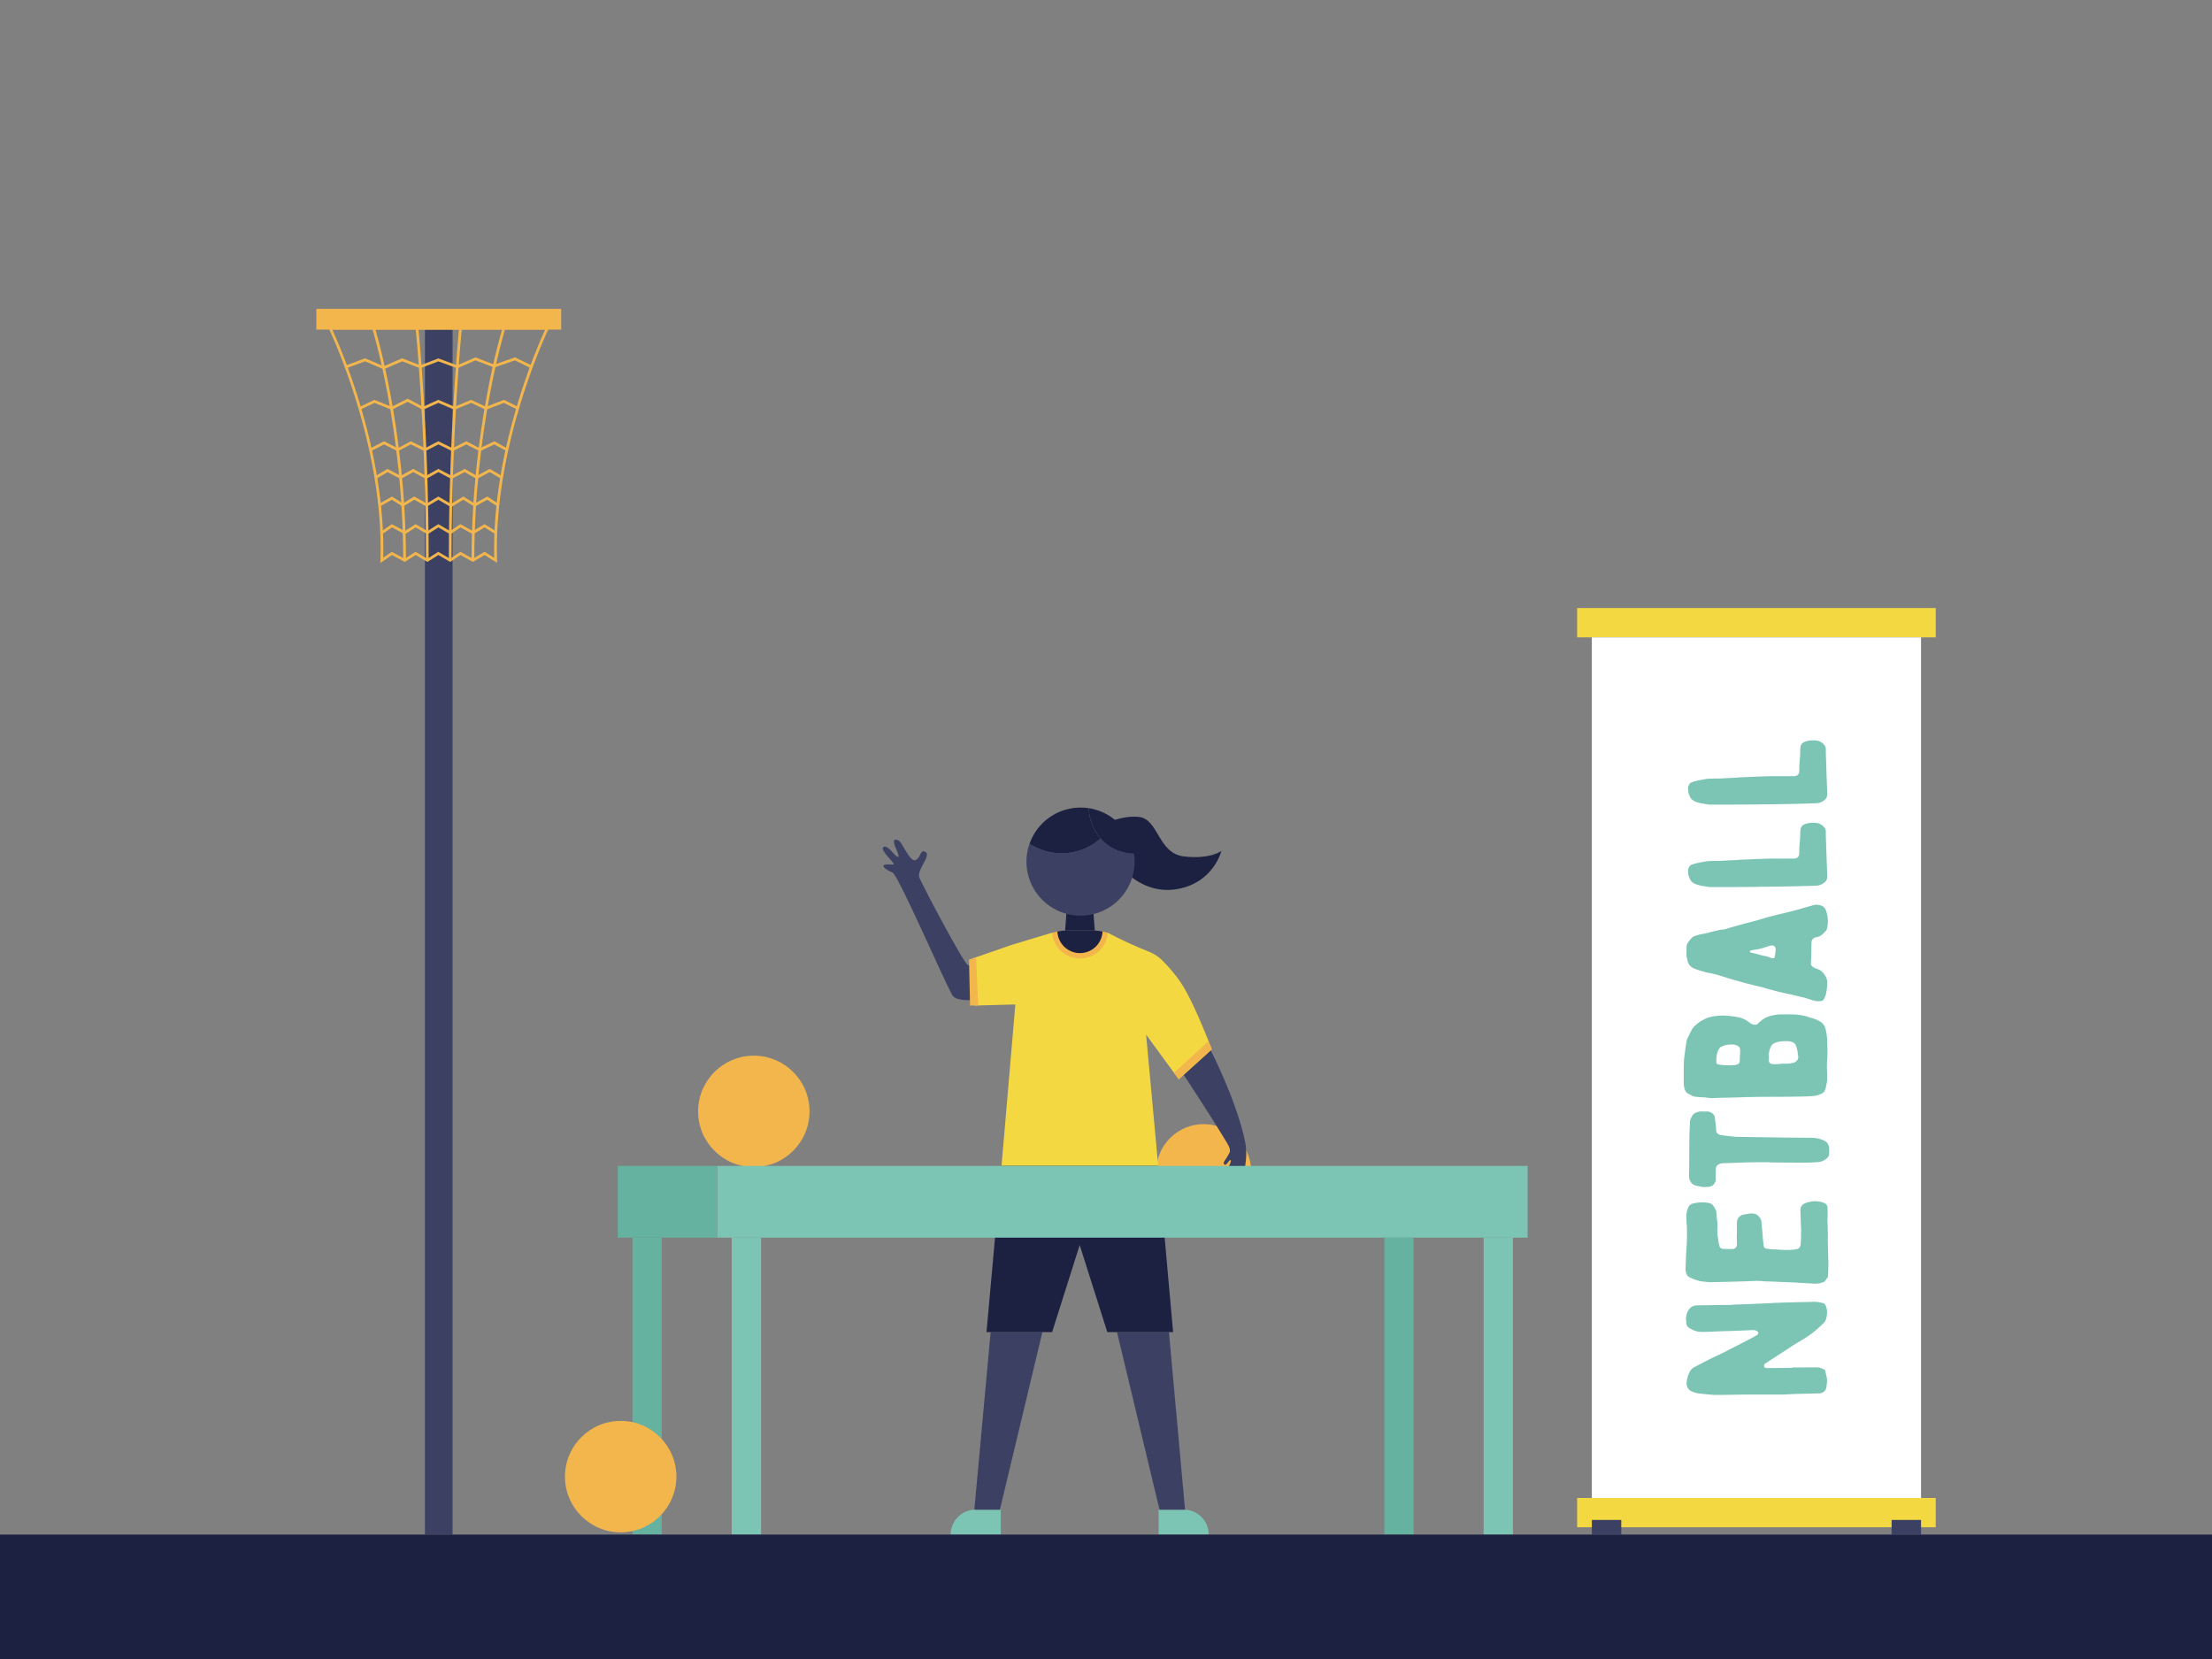 <svg xmlns="http://www.w3.org/2000/svg" viewBox="0 0 1600 1200"><rect x="0" y="0" width="1600" height="1200" fill="#808080" stroke="none"/><defs><style>.cls-1{fill:#f2b64c;}.cls-2{fill:#3c4163;}.cls-3{fill:#f4d842;}.cls-4{fill:#7cc5b5;}.cls-5{fill:#1c2041;}.cls-6{fill:#64b29f;}.cls-7{fill:#fff;}</style></defs><g id="Netball"><circle class="cls-1" cx="545.26" cy="803.89" r="40.3"/><path class="cls-2" d="M758.86,680.71S703.58,700.31,700,698s-31.09-54.54-34.89-62.9c-2.69-5.92,9.89-17.13,3.6-19.2-3.39-1.12-2.4,4.22-6.39,6.19s-9.46-12.2-12-13.9-5.35-1.35-2.5,4.92,2.67,7.61.61,6.19-6.75-8.6-9.46-6.58,7.69,11,7.45,12.22-3.59-.26-6.51.59,1.59,3.85,5.76,5.74,36.44,76.61,43.2,88.63c5.36,9.52,53.2-3.13,53.2-3.13l-4.5,28.11,28.27,1.29-2-65.79-5,.33"/><circle class="cls-1" cx="870.66" cy="847.46" r="34.36"/><path class="cls-2" d="M886.2,824.51C874.83,805.59,852,771,852,771s5-8.88,6.83-9.33,16.89-2,16.89-2,18.94,36.66,24.93,66.4c2.65,13.15-2,28.69-5,28.77s.38-4.73-.24-5.61-2.62,5.74-4.91,5.37,1.33-5.41,1.21-7.53-3.26,5.07-5,3.76,5-10.75,3.34-11.74c-.92-.54-3,4.8-4.61,3.09-1.28-1.39,1.49-3.41,3.93-8.48C890.59,831.08,887.59,826.82,886.2,824.51Z"/><path class="cls-3" d="M731.6,683.54c16-4.88,29.42-8.87,29.42-8.87H801.3a312.06,312.06,0,0,0,29.35,13.55,32.94,32.94,0,0,1,6.09,3.19l.25.17a27,27,0,0,1,4.57,4A107.79,107.79,0,0,1,853,709.15c9.91,13.63,23.5,49.89,23.5,49.89l-23.9,21.61L829,748.39l8.77,94.94H724.43l10-116.79-29.67.83-1.25-34.11Z"/><path class="cls-4" d="M705.65,1092h18.23a0,0,0,0,1,0,0v18a0,0,0,0,1,0,0H687.65a0,0,0,0,1,0,0v0A18,18,0,0,1,705.65,1092Z"/><path class="cls-4" d="M838.07,1092H874.3a0,0,0,0,1,0,0v18a0,0,0,0,1,0,0H856.07a18,18,0,0,1-18-18v0A0,0,0,0,1,838.07,1092Z" transform="translate(1712.37 2202) rotate(-180)"/><path class="cls-1" d="M764.85,673.82l-3.83.85h0a20.2,20.2,0,0,0,40.28,0l-3.83-.84Z"/><polygon class="cls-5" points="791.88 673.05 770.43 673.05 772.04 651.6 790.27 651.6 791.88 673.05"/><path class="cls-5" d="M781.16,689.4a16.34,16.34,0,0,0,16.31-15.57c-2.49-.51-5.58-.78-5.58-.78H770.43s-3.09.27-5.58.77A16.34,16.34,0,0,0,781.16,689.4Z"/><polygon class="cls-2" points="753.99 963.56 723.24 1092 704.76 1092 716.56 963.56 753.99 963.56"/><polygon class="cls-2" points="857.18 1092 838.71 1092 807.96 963.56 845.53 963.56 857.18 1092"/><polygon class="cls-5" points="837.78 843.33 724.43 843.33 713.56 963.56 761.02 963.56 780.97 900.56 800.96 963.56 848.53 963.56 837.78 843.33"/><polygon class="cls-1" points="876.52 759.04 874.2 753.06 849.24 776.04 852.62 780.65 876.52 759.04"/><polygon class="cls-1" points="700.92 693.98 701.67 727.37 707.55 727.21 706.02 692.54 700.92 693.98"/><path class="cls-5" d="M791.89,599.14s17.1-9.83,31.73-8.27,13.74,26.4,32.81,28.62,27.05-4,27.05-4-6,24.39-34.24,27.93-45.32-24.51-45.32-24.51Z"/><path class="cls-2" d="M796.21,606.36a33,33,0,0,0,24,10.85,39.76,39.76,0,0,1,.46,6,39.1,39.1,0,1,1-76-12.92,42.32,42.32,0,0,0,51.48-3.95Z"/><path class="cls-5" d="M796.21,606.36a42.48,42.48,0,0,0,10-13.5,39.12,39.12,0,0,1,14,24.35A33,33,0,0,1,796.21,606.36Z"/><path class="cls-5" d="M781.62,584.14a38.51,38.51,0,0,1,6,.46,33,33,0,0,0,8.57,21.76,42.32,42.32,0,0,1-51.48,3.95A39.09,39.09,0,0,1,781.62,584.14Z"/><path class="cls-5" d="M796.21,606.36a33,33,0,0,1-8.57-21.76,38.93,38.93,0,0,1,18.6,8.26A42.48,42.48,0,0,1,796.21,606.36Z"/><rect class="cls-4" x="529.29" y="895.22" width="21.19" height="214.78"/><rect class="cls-4" x="1073.14" y="895.22" width="21.19" height="214.78"/><rect class="cls-4" x="518.7" y="843.34" width="586.24" height="51.88"/><rect class="cls-6" x="457.47" y="895.22" width="21.19" height="214.78"/><rect class="cls-6" x="1001.31" y="895.22" width="21.19" height="214.78"/><rect class="cls-6" x="446.87" y="843.34" width="71.83" height="51.88"/><rect class="cls-2" x="307.36" y="230.9" width="20" height="879.1"/><rect class="cls-1" x="228.8" y="223.4" width="177.12" height="15" transform="translate(634.72 461.8) rotate(-180)"/><path class="cls-1" d="M275.13,407.25l.06-2c2.69-84.57-36.88-166.62-37.28-167.44l-.71-1.44H397.52l-.7,1.44c-.4.82-40,82.87-37.29,167.44l.06,1.87-9.11-5.67-8.38,5-9-5-7.44,5-8.59-5-7.87,5-8.55-5-7.87,5-9.26-5ZM333,399.14l9.05,5,8.43-5,7,4.34c-1.92-78.24,31.63-153.8,36.86-165.08h-154c5.23,11.28,38.75,86.77,36.87,165l6.17-4.24,9.3,5,7.91-5,8.55,5,7.87-5,8.55,5Z"/><path class="cls-1" d="M343.08,405.31h-2c0-95.61,22.24-167.49,22.46-168.21l1.91.6C365.23,238.41,343.08,310,343.08,405.31Z"/><path class="cls-1" d="M293.64,405.31h-2c0-95.28-22.14-166.9-22.37-167.61l1.91-.6C271.41,237.82,293.64,309.7,293.64,405.31Z"/><path class="cls-1" d="M326.64,405.31h-2c0-94.19,7.36-167.28,7.44-168l2,.2C334,238.23,326.64,311.23,326.64,405.31Z"/><path class="cls-1" d="M310.08,405.31h-2c0-94.09-7.35-167.08-7.43-167.81l2-.2C302.72,238,310.08,311.12,310.08,405.31Z"/><polygon class="cls-1" points="325.68 386.49 317.09 381.48 309.22 386.48 300.67 381.48 292.8 386.47 283.54 381.48 276.76 386.14 275.63 384.49 283.42 379.14 292.71 384.15 300.63 379.14 309.18 384.14 317.05 379.14 325.6 384.13 333.02 379.14 342.07 384.16 350.5 379.14 359.06 384.46 358 386.16 350.48 381.48 342.1 386.46 333.12 381.48 325.68 386.49"/><polygon class="cls-1" points="326.25 366.83 317.07 361.47 308.67 366.46 299.67 361.47 291.37 366.49 283.45 361.48 275.1 366.18 274.12 364.44 283.51 359.15 291.39 364.14 299.63 359.16 308.64 364.16 317.07 359.15 326.23 364.5 335.07 359.14 343.37 364.17 352.54 359.14 360.66 364.53 359.55 366.2 352.44 361.48 343.32 366.48 335.07 361.48 326.25 366.83"/><polygon class="cls-1" points="344.89 346.45 336.09 341.45 326.59 346.44 317.08 341.45 308.14 346.45 298.95 341.45 289.83 346.45 280.35 341.46 272.42 346.17 271.4 344.45 280.29 339.17 289.81 344.18 298.94 339.17 308.12 344.17 317.06 339.17 326.59 344.18 336.13 339.17 344.91 344.17 354.25 339.17 363.32 344.45 362.31 346.18 354.21 341.46 344.89 346.45"/><polygon class="cls-1" points="287.66 326.44 277.83 321.44 268.53 326.2 267.62 324.42 277.83 319.19 287.65 324.19 297.1 319.19 307.39 324.19 317.06 319.19 327.31 324.19 337.27 319.19 347.08 324.2 357.59 319.19 367.13 324.44 366.16 326.19 357.52 321.44 347.05 326.43 337.27 321.43 327.32 326.43 317.08 321.43 307.42 326.43 297.13 321.43 287.66 326.44"/><polygon class="cls-1" points="305.9 296.42 294.86 290.64 283.29 296.41 270.88 291.4 260.8 296.21 259.94 294.41 270.81 289.22 283.21 294.22 294.88 288.4 305.97 294.2 317.06 289.22 328.79 294.23 340.78 289.22 351.51 294.23 364.55 289.22 375.04 294.42 374.15 296.21 364.44 291.4 351.43 296.4 340.74 291.4 328.78 296.4 317.08 291.4 305.9 296.42"/><polygon class="cls-1" points="277.53 267.13 264.08 261.33 250.74 266.25 250.05 264.37 264.14 259.18 277.53 264.95 290.86 259.18 303.99 264.24 317.06 259.24 330.7 264.24 343.9 258.51 357.49 263.72 372.58 258.51 384.76 264.41 383.89 266.21 372.45 260.67 357.45 265.85 343.94 260.67 330.76 266.39 317.08 261.38 303.99 266.38 290.9 261.34 277.53 267.13"/><circle class="cls-1" cx="448.95" cy="1068.08" r="40.3"/><rect class="cls-3" x="1140.79" y="1083.51" width="259.38" height="21.19"/><rect class="cls-3" x="1140.79" y="439.81" width="259.38" height="21.19"/><rect class="cls-7" x="1151.43" y="461" width="238.1" height="622.51"/><rect class="cls-2" x="1151.43" y="1099.4" width="21.28" height="10.6"/><rect class="cls-2" x="1368.25" y="1099.4" width="21.28" height="10.6"/><path class="cls-4" d="M1314.22,989.05a10.55,10.55,0,0,1,5,1.44,1.93,1.93,0,0,1,1.15,1.43c.29,1.44.57,3,1,4.59.44,2.3,0,4.6-.28,6.89a5.25,5.25,0,0,1-5.17,4.45l-16.22.43c-2.15,0-4.16.14-6.31.29-1,0-2,.14-2.87.14H1266c-8.32,0-16.79.29-25.11.29-2,0-3.88-.29-5.89-.43-1.86-.15-3.87-.43-5.74-.58a17.77,17.77,0,0,1-5.59-1.58,5.84,5.84,0,0,1-3.59-4.59,2,2,0,0,1-.15-1,21.08,21.08,0,0,1,2.16-8.33,8.13,8.13,0,0,1,4-3.87c3.31-1.72,6.46-3.44,9.62-5,2.73-1.44,5.6-2.73,8.32-4l6-3c1.72-.87,3.44-1.73,5-2.59,3.59-1.72,7-3.59,10.62-5.45,1.72-.86,3.45-1.87,5.17-2.87a2,2,0,0,0,.86-1,1.37,1.37,0,0,0-.86-1.86,4.49,4.49,0,0,0-3-.72c-5,.14-10,.43-15.07.57-2.87.15-5.74.15-8.76.29l-11.76.43a41.71,41.71,0,0,1-4.17-.28,16.9,16.9,0,0,1-6.17-2.59,4.41,4.41,0,0,1-2.15-4.16,2.14,2.14,0,0,0-.14-1,12.41,12.41,0,0,1,2-8.18,7.14,7.14,0,0,1,6-3c7.75-.14,15.5-.29,23.25-.29a24.08,24.08,0,0,0,3.16-.28c5.31-.15,10.62-.29,15.79-.58,5-.14,9.9-.43,14.78-.71a38.65,38.65,0,0,0,4.16-.15l18.22-.43c1.87,0,3.59-.14,5.31-.14a25.59,25.59,0,0,1,6.61,1c.86.29,1.14.86,1.57,1.58,1.58,3.3,1.3,6.75.29,10.19a6.91,6.91,0,0,1-2,3c-1.29,1.15-2.44,2.3-3.73,3.45a84,84,0,0,1-6.89,5.45l-6.89,4.31c-3.15,1.72-6.17,3.87-9.33,5.88-4.87,3.16-9.9,6.46-14.78,9.62a2.07,2.07,0,0,0-1.14,1.86c.14.86.43,1.29,1.29,1.44a6,6,0,0,0,1.58.14c5.88,0,11.76-.14,17.65-.14v-.29Z"/><path class="cls-4" d="M1302.31,875.82a5.19,5.19,0,0,1,3.3-5.45,19,19,0,0,1,10.9-1.15,16.07,16.07,0,0,1,3.45,1.15,3.38,3.38,0,0,1,1.87,2.72c.14,2,.14,3.88.14,5.89,0,1.15-.14,2.29-.14,3.59.14,3.15.28,6.45.28,9.61.15,2.3-.14,4.45,0,6.6.15,5.17.29,10.19.43,15.21,0,3-.14,6-.28,9v.57c-.87,1.15-1.58,2.3-2.44,3.3a2.28,2.28,0,0,1-1,.57,16.73,16.73,0,0,1-7.6,1c-4.31-.29-8.47-.43-12.63-.72-5.6-.29-11.2-.43-16.79-.72-2.16-.14-4.45,0-6.61-.28-4.59-.43-9.18,0-13.63.14h-1.15c-7.6.29-15.06.43-22.67.57a52.87,52.87,0,0,1-6.6-.57,10.37,10.37,0,0,1-2.87-.57,34.4,34.4,0,0,1-6.32-2.44,4.85,4.85,0,0,1-2.15-2.59,13.25,13.25,0,0,1-.57-4.73c.14-2.44.14-4.88.28-7.32.15-3.16.29-6.32.58-9.47.14-4.45.28-8.9,0-13.35a69.24,69.24,0,0,1-.29-7.75,14.56,14.56,0,0,1,.72-3.44,8,8,0,0,1,.72-2,4.87,4.87,0,0,1,3.73-2.73,26.91,26.91,0,0,1,11.19-.29,4.13,4.13,0,0,1,2.44,1.3,12.87,12.87,0,0,1,2.73,4.44,20,20,0,0,1,.43,4.17v1.14c.72,2.73.43,5.6.43,8.47a24.61,24.61,0,0,0,.43,5.6c.14.57.14,1.29.28,2a35.08,35.08,0,0,0,.72,3.59,2.7,2.7,0,0,0,2.87,2.43c1.87.15,3.73.15,5.6.15h1.29a3.24,3.24,0,0,0,2.87-2.3,4.51,4.51,0,0,0,.14-1.43c0-1.58-.14-3.3-.14-4.88v-1.72c.29-3,0-6,.14-8.9a5.58,5.58,0,0,1,4.6-5.6c1-.29,2-.29,3-.57a12.72,12.72,0,0,1,3.3-.29,6.21,6.21,0,0,1,5.31,2.58,6.9,6.9,0,0,1,1.58,4.31c0,1.29.29,2.58.29,3.87a1.88,1.88,0,0,1,.14.86c.29,2.44.43,4.88.57,7.18.15,1.58.44,3.16.58,4.59s.86,1.72,2,2a42,42,0,0,0,7.32.58,65,65,0,0,0,10.62.28,29.13,29.13,0,0,0,3.58-.43c2-.14,2.87-1.58,3.16-3.3.14-1.43.14-2.87.29-4.3V890.6h.14C1302.59,885.72,1302.45,880.7,1302.31,875.82Z"/><path class="cls-4" d="M1262.84,840.8l-11,.43c-2,0-4,.15-6,.15a7.44,7.44,0,0,0-3.16,1.15,3.61,3.61,0,0,0-1.58,2.87c0,2.72-.14,5.45-.14,8.32a5.49,5.49,0,0,1-3.59,4.45,19.45,19.45,0,0,1-7.61.14,23.47,23.47,0,0,0-3-.72c-2.73-.57-4.16-2.58-4.88-5.16a2.21,2.21,0,0,1-.14-1c0-3.15.14-6.45.14-9.75,0-6.46,0-12.92.14-19.38,0-3.73.29-7.46.43-11.19a3.87,3.87,0,0,1,.43-1.72,20,20,0,0,1,1.58-3,6.47,6.47,0,0,1,1.87-1.43,10.34,10.34,0,0,1,5.45-1h2.58a6.11,6.11,0,0,1,4.88,2,3.08,3.08,0,0,1,1,1.72c.29,2,.57,4.17.86,6.17.14,1.3.14,2.73.29,4a2.84,2.84,0,0,0,1.72,2.59,5.18,5.18,0,0,0,1.58.57c1.43.14,2.72.43,4.16.57,1.86.15,3.73.43,5.45.58a1.84,1.84,0,0,1,.86.14l29.57.43c8.61.15,17.36.15,26,.29a20.57,20.57,0,0,1,8.75,2,6.2,6.2,0,0,1,3.59,5.16,44,44,0,0,1,0,4.45,4.37,4.37,0,0,1-2,3.45,10,10,0,0,1-5.59,2.44c-2.73.14-5.46.43-8.33.43-8.61,0-17.36,0-26.12-.15h-1.29v-.14C1274,840.66,1268.44,840.66,1262.84,840.8Z"/><path class="cls-4" d="M1256.38,735.61a21.2,21.2,0,0,1,6.61,2.3,17.29,17.29,0,0,1,2.58,1.86,6.48,6.48,0,0,0,4.31,1.44,2.51,2.51,0,0,0,1.72-.86c1-1,2.15-1.87,3.15-2.73a18.24,18.24,0,0,1,7.47-3.16,28.23,28.23,0,0,1,6.88-.71c2.3,0,4.74-.15,7,0a43.86,43.86,0,0,1,9.61,1.14,21,21,0,0,1,2.3.72c.57.14,1.15.43,1.86.58a24.86,24.86,0,0,1,6.18,2.44,8.55,8.55,0,0,1,4.44,5.74,39.63,39.63,0,0,1,1.15,8.32c0,1.72.15,3.59.15,5.31.14,1.43,0,2.87,0,4.3a38.75,38.75,0,0,1-.15,4.17,69.08,69.08,0,0,0-.14,7.75c.14,2.29.14,4.73.14,7.17a18,18,0,0,1-.43,2.44c0,.57-.29,1.15-.29,1.58a11.86,11.86,0,0,1-1.29,4,3,3,0,0,1-1.15,1.15,15.67,15.67,0,0,1-6.31,2.15c-1.15.14-2.44.14-3.73.29-12.2.43-24.54.28-36.74.43-3,0-5.88.14-8.9.14-7,.29-14.2.43-21.24.57a25.16,25.16,0,0,1-6.6-.14c-2.87-.43-5.74-.29-8.61-.72a6.65,6.65,0,0,1-2.44-.72c-1-.57-1.86-1-2.72-1.43a4.72,4.72,0,0,1-2.3-2.44,13.38,13.38,0,0,1-1-5.31v-5.74c0-3.16,0-6.31.15-9.47a40.4,40.4,0,0,1,.57-5.74c.29-2.73.72-5.46,1.15-8.18a10.84,10.84,0,0,1,1.44-4.31c.86-1.86,1.72-3.59,2.72-5.45a12,12,0,0,1,3.16-3.44c2.15-2.16,4.73-3.31,7.46-4.6a27,27,0,0,1,6.89-1.58c1.58-.14,3.16-.28,4-.28A60.81,60.81,0,0,1,1256.38,735.61Zm2.3,23.82c-.14-1.14-.29-2.15-1.43-2.72a7.07,7.07,0,0,0-4.17-1.15,24.87,24.87,0,0,0-3.15.14,13,13,0,0,0-4.59,1.29,4.2,4.2,0,0,0-2,1.87c-1.58,2.73-1.87,5.88-1.87,9-.14,1.29.57,2,1.87,2.15a44.61,44.61,0,0,0,10.76.43,8.27,8.27,0,0,0,2.58-.57,2.34,2.34,0,0,0,1.72-2.44c0-1.86.15-3.73.29-5.6Zm38.32,9.33a4.25,4.25,0,0,0,2-.86c1.29-1.15,2.15-2.44,1.58-4.45a4.65,4.65,0,0,1-.15-1.43,25.15,25.15,0,0,0-1.29-5.46,4.34,4.34,0,0,0-3-2.87,10.56,10.56,0,0,0-4.17-.57,21.7,21.7,0,0,0-8,1.15,5.87,5.87,0,0,0-2.87,2.44,16,16,0,0,0-1.72,6.31,16.62,16.62,0,0,1,0,3.73,2.67,2.67,0,0,0,2.44,2.87,20.24,20.24,0,0,0,3,.15c1.87-.15,3.59-.29,5-.43A22.73,22.73,0,0,0,1297,768.76Z"/><path class="cls-4" d="M1219.93,685.38a5.28,5.28,0,0,1,1.15-3.73,18.32,18.32,0,0,1,3-3.59,5.07,5.07,0,0,1,1.14-.71,28,28,0,0,1,6.75-1.87,40.41,40.41,0,0,0,5.31-1.29c2.29-.57,4.59-1.15,6.89-1.58a1.09,1.09,0,0,1,.57-.14,14.59,14.59,0,0,0,5.6-1.15c2.87-.86,5.74-1.58,8.61-2.44a15,15,0,0,0,2.44-.72l6.89-1.72c4.16-1.15,8.32-2.44,12.48-3.59,5.6-1.43,11.34-2.72,16.94-4.16,3.3-.86,6.45-1.86,9.61-2.73,2-.57,3.88-1.14,5.88-1.57a11.19,11.19,0,0,1,4.31.71c2.3.86,3.16,2.87,3.73,4.88a22,22,0,0,1,.14,12.2.71.71,0,0,0-.14.43,22.58,22.58,0,0,1-3.16,3.3,8,8,0,0,1-4.3,2,4.13,4.13,0,0,0-3.3,2.58c0,.43-.15.87-.15,1.3-.14,4-.14,8-.28,12.05,0,.72-.15,1.58-.15,2.44a3,3,0,0,0,1.3,3,15.48,15.48,0,0,0,3.15,1.58,9,9,0,0,1,5.17,3.88,12.27,12.27,0,0,1,1.15,1.72,8.19,8.19,0,0,1,1,4.16,35.63,35.63,0,0,1-1,8.76,17.62,17.62,0,0,1-1.44,3.44,2.54,2.54,0,0,1-2.44,1.29,12.6,12.6,0,0,1-5.59-.57c-2.3-.72-4.74-1.58-7.18-2.16s-4.88-1.14-7.32-1.72c-3.59-.86-7.17-1.58-10.76-2.44-4.45-1.15-8.76-2.44-13.06-3.59-2.73-.57-5.31-1.29-7.89-1.86-2.73-.72-5.31-1.44-7.9-2.15-1.86-.58-3.59-1-5.45-1.58-3.88-1.15-7.61-2.44-11.48-3.45-2.15-.57-4.45-.86-6.75-1.43-2.72-.86-5.59-1.58-8.32-2.73a8.29,8.29,0,0,1-4.59-6v-.57c-.86-1.87-.58-3.73-.58-5.74Zm64.44,1.44c0-2.15-1.29-3.3-3.45-2.87a14.91,14.91,0,0,0-2.43.72c-1.73.57-3.45,1.14-5.17,1.57-2.15.43-4.16.72-6.31,1.15-.29.15-.58.15-.87.29-.57.29-.57.72,0,1.15.29.14.87.28,1.29.43,3.16.57,6.32,1.86,9.62,2.29a6.77,6.77,0,0,1,1.58.43c.86.29,1.86.72,2.87,1,1.43.43,2.15.14,2.3-1.29.28-1.58.43-3,.57-4.45Z"/><path class="cls-4" d="M1257.68,622c.28,0,.43-.14.71-.14,9-.29,18.09-.86,27.27-.86,3.73.14,7.61,0,11.34,0h1.29a3.52,3.52,0,0,0,3.16-3.74,88.18,88.18,0,0,1,.43-8.89c.14-1.87.28-3.73.28-5.6a12.65,12.65,0,0,1,.15-2.3,4.72,4.72,0,0,1,3.44-4.44,18.12,18.12,0,0,1,9.19-.58,8.81,8.81,0,0,1,5.31,4,5.32,5.32,0,0,1,.43,2.15c0,2.3,0,4.59.14,6.89.14,4.45.29,8.9.43,13.2.14,3.73.29,7.47.43,11.34a12.69,12.69,0,0,1-.14,2.3,4.39,4.39,0,0,1-.86,2,9.72,9.72,0,0,1-7.32,3.3c-7.18.28-14.21.43-21.39.57s-14.49.14-21.81.29c-10.76.14-21.67.14-32.57.14a12.69,12.69,0,0,1-2.3-.14c-2.73-.58-5.45-.72-8-1.72a8.83,8.83,0,0,1-3.73-2.16c-1.58-1.72-2-3.73-2.44-5.74v-1.29c-.43-1.58.29-2.87,1.15-4.16a2.68,2.68,0,0,1,1.44-1,31.76,31.76,0,0,1,4-1.14c2.16-.58,4.45-.86,6.75-1.29a8.43,8.43,0,0,1,2-.15c2.72-.14,5.59-.14,7.75-.14C1249.07,622.38,1253.37,622.24,1257.68,622Z"/><path class="cls-4" d="M1257.68,562.39c.28,0,.43-.14.71-.14,9-.29,18.09-.86,27.27-.86,3.73.14,7.61,0,11.34,0h1.29a3.51,3.51,0,0,0,3.16-3.73,88.23,88.23,0,0,1,.43-8.9c.14-1.86.28-3.73.28-5.6a12.54,12.54,0,0,1,.15-2.29,4.73,4.73,0,0,1,3.44-4.45,18.12,18.12,0,0,1,9.19-.58,8.81,8.81,0,0,1,5.31,4,5.41,5.41,0,0,1,.43,2.16c0,2.29,0,4.59.14,6.88.14,4.45.29,8.9.43,13.21.14,3.73.29,7.46.43,11.33a12.69,12.69,0,0,1-.14,2.3,4.35,4.35,0,0,1-.86,2,9.72,9.72,0,0,1-7.32,3.3c-7.18.29-14.21.43-21.39.57s-14.49.15-21.81.29c-10.76.14-21.67.14-32.57.14a12.69,12.69,0,0,1-2.3-.14c-2.73-.57-5.45-.72-8-1.72a8.91,8.91,0,0,1-3.73-2.15c-1.58-1.73-2-3.73-2.44-5.74V571c-.43-1.57.29-2.87,1.15-4.16a2.61,2.61,0,0,1,1.44-1,33.52,33.52,0,0,1,4-1.15c2.16-.57,4.45-.86,6.75-1.29a8.43,8.43,0,0,1,2-.15c2.72-.14,5.59-.14,7.75-.14C1249.07,562.82,1253.37,562.68,1257.68,562.39Z"/><rect class="cls-5" y="1110" width="1600" height="90"/></g></svg>